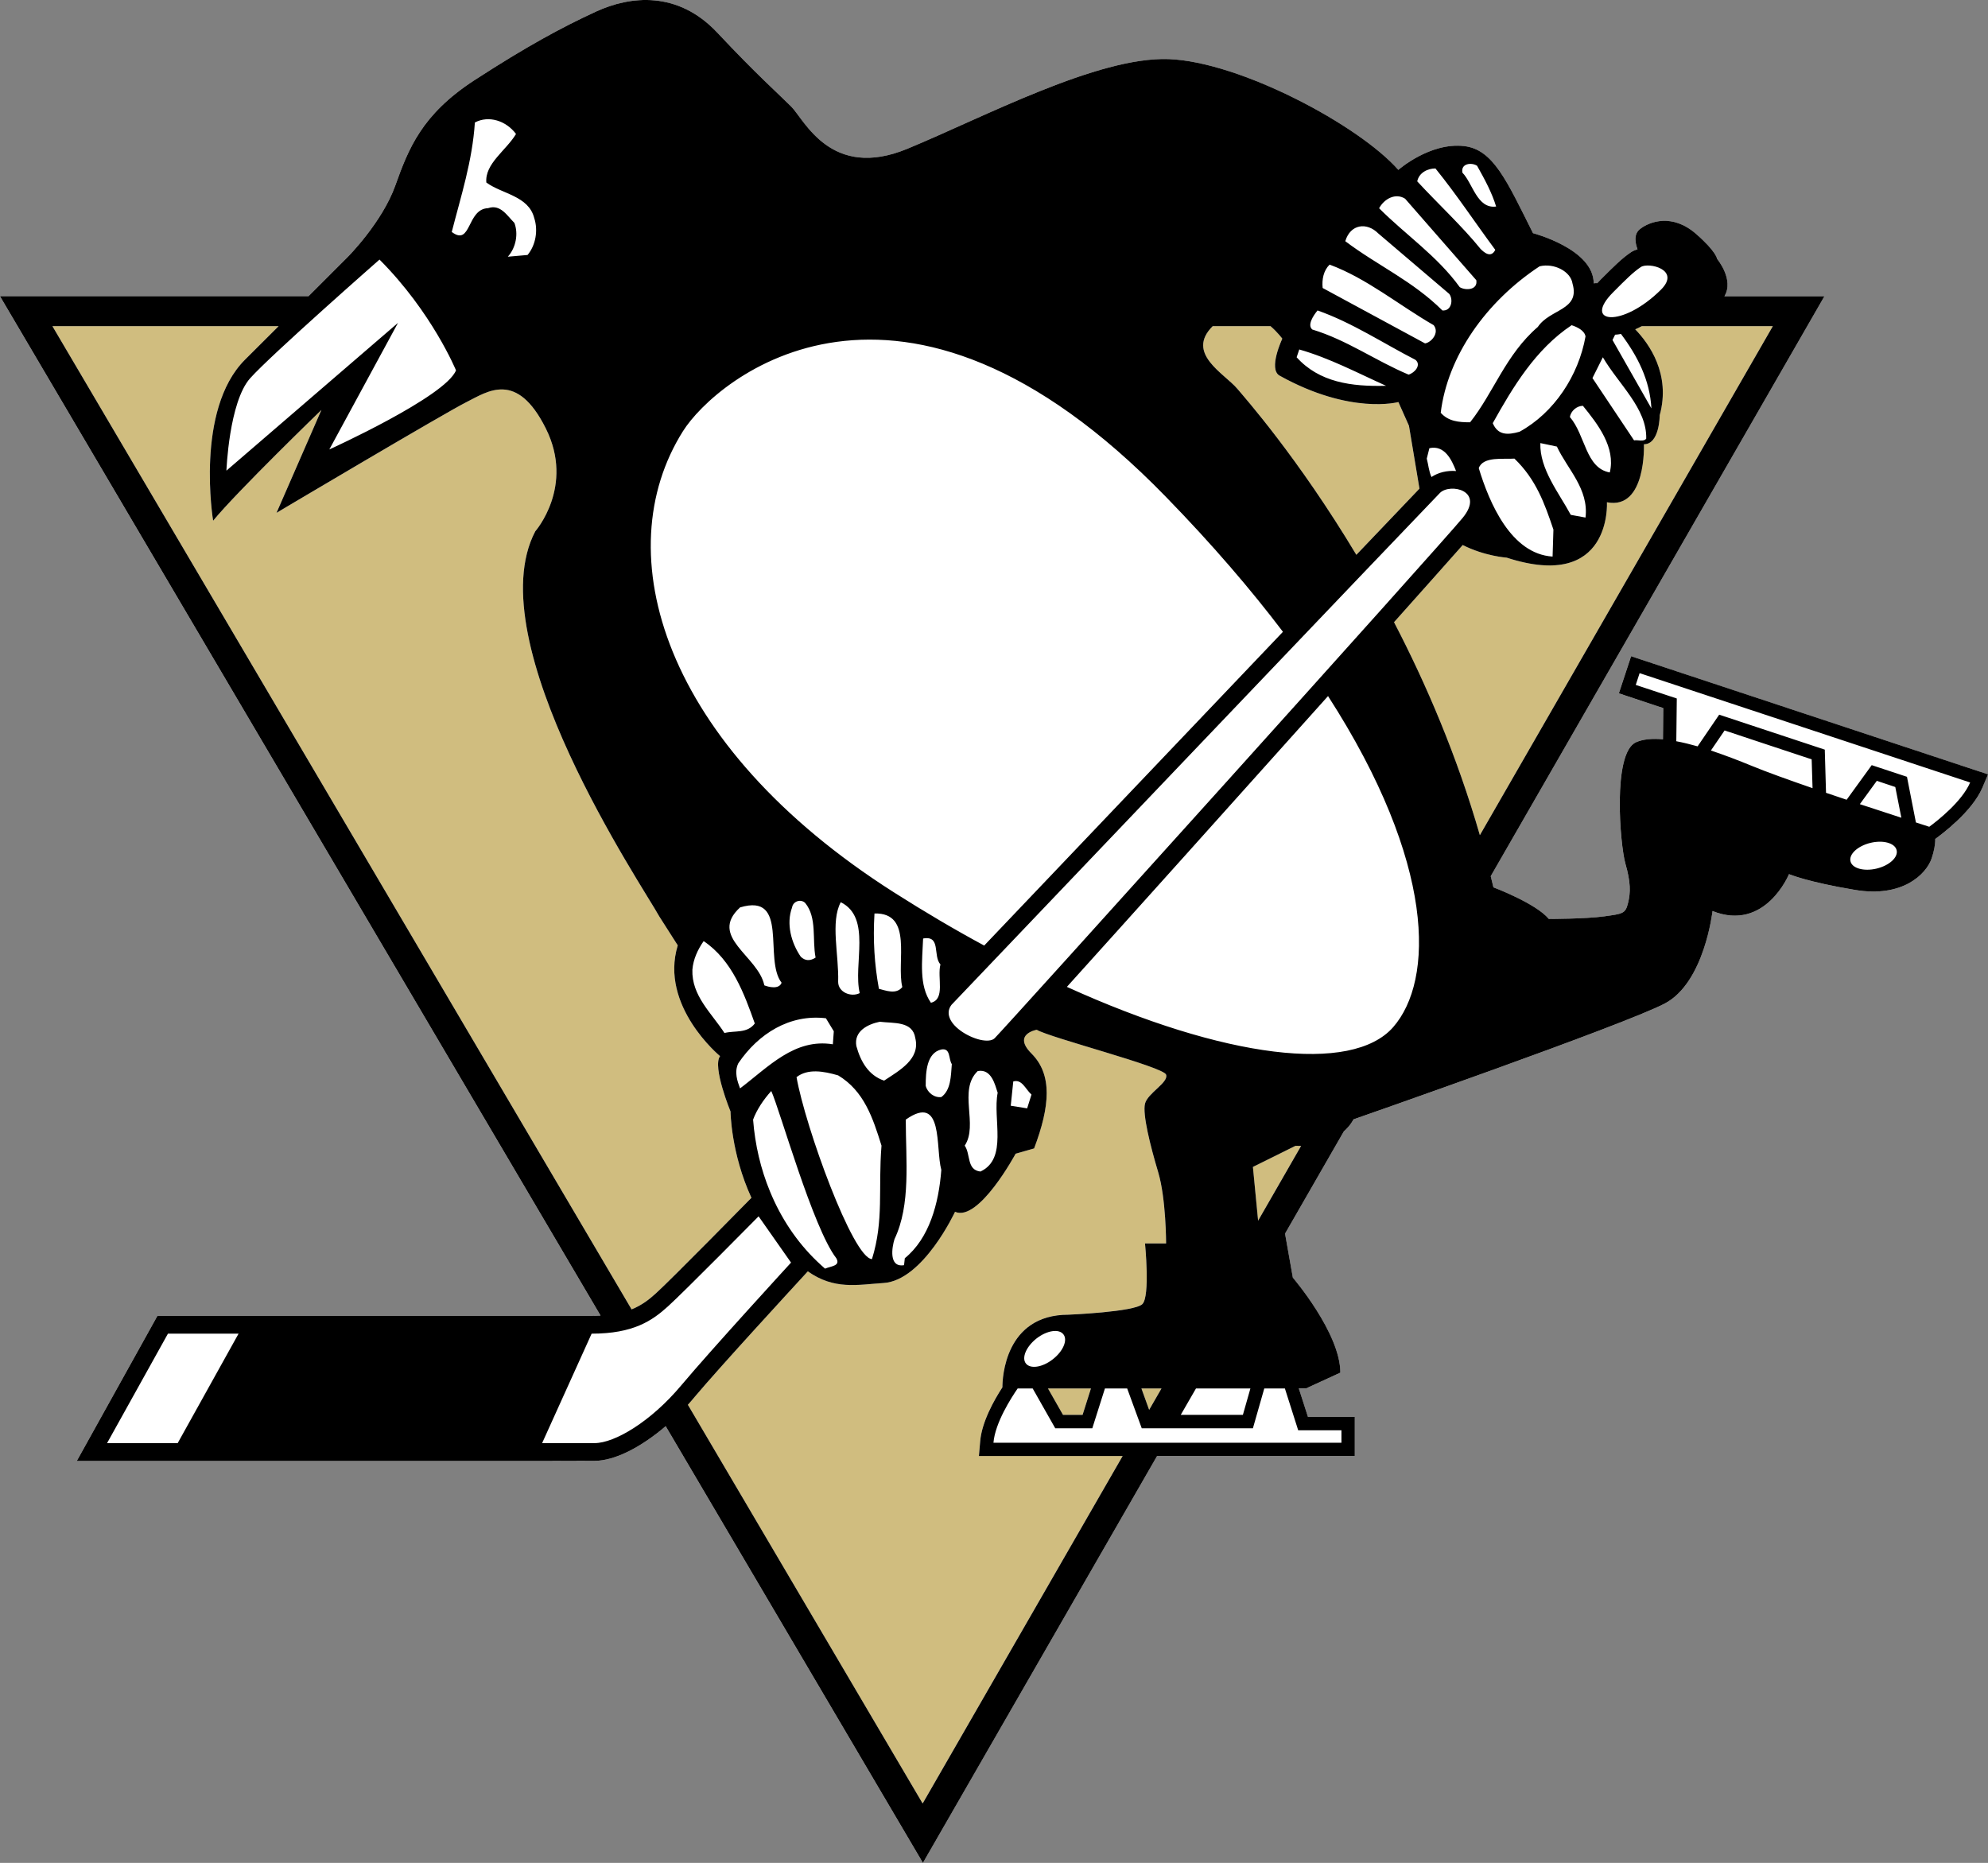 <svg xmlns="http://www.w3.org/2000/svg" version="1" width="204.925" height="192.044"><rect width="100%" height="100%" fill="#808080" stroke="none"/><g fill-rule="evenodd"><path d="M177.768 75.299c-.319.476-.884 1.301-1.41 2.067 1.39.467 2.829 1.013 4.25 1.599 1.469.605 3.753 1.43 6.227 2.283l-.091-2.97c-1.381-.464-7.506-2.481-8.976-2.978z" fill="#fff"/><path d="M204.341 81.208c-1.054 2.462-4.154 4.768-4.856 5.283.009.558-.119 1.241-.369 1.996-.554 1.63-2.999 4.082-7.894 3.257-4.906-.813-6.813-1.627-6.813-1.627s-2.444 5.976-7.884 3.804c0 0-.818 7.346-4.899 9.523-4.079 2.172-32.113 11.955-32.113 11.955s-.279.609-.994 1.24l-6.058 10.537.804 4.537s4.896 5.711 4.896 9.794l-3.536 1.627h-.746c.339 1.052.735 2.304.946 2.94h4.825v4.02h-20.377l-24.141 41.95-26.515-45.018c-2.591 2.215-5.292 3.575-7.338 3.575l-4.935.011h-48.431l8.31-14.956h44.757c.327 0 .625-.01.924-.03l-61.907-105.085h31.798l4.05-4.051s3.535-3.544 4.895-7.346c1.362-3.806 2.722-7.339 8.163-10.875 5.442-3.527 8.977-5.432 12.524-7.07 3.535-1.63 8.431-2.176 12.512 2.173 4.082 4.352 6.255 6.257 7.617 7.617 1.36 1.362 4.079 7.617 11.975 4.349 7.885-3.257 19.592-9.512 26.942-9.244 7.339.278 19.584 6.792 23.665 11.421 0 0 3.257-2.872 6.801-2.452 2.989.366 4.36 3.544 7.08 8.977 0 0 6.258 1.627 6.258 5.173 0 0 .149-.039.366-.019l.356-.377c1.373-1.371 2.196-2.196 3.119-2.813.209-.138.438-.227.676-.306-.196-.517-.468-1.528.259-2.086.983-.774 3.315-1.638 5.768.496 2.117 1.849 2.176 2.584 2.176 2.584s1.787 2.134.755 3.851h10.308l-34.398 59.784.278 1.151s4.35 1.627 5.71 3.257c0 0 3.802 0 5.72-.267 1.896-.267 2.175-.267 2.442-1.362.279-1.093.279-2.173-.268-4.071-.546-1.905-1.363-11.42 1.093-12.512.724-.326 1.678-.408 2.779-.306.01-1.123.03-2.522.03-3.218-1.143-.377-4.576-1.52-4.576-1.52l1.261-3.823 36.79 12.175-.584 1.379z" fill="#fff"/><path d="M123.278 143.135l-1.57 2.721h6.406c.17-.605.496-1.748.774-2.721h-5.61z" fill="#fff"/><path d="M193.459 80.493c-.381.526-1.116 1.528-1.749 2.404 1.598.527 3.076 1.013 4.279 1.399-.247-1.28-.515-2.632-.625-3.167-.636-.209-1.171-.388-1.905-.636z" fill="#fff"/><path d="M130.319 143.135l-1.171 4.1h-11.46l-1.501-4.1h-2.294l-1.3 4.1h-3.822l-2.325-4.1h-1.549c-.645.934-2.325 3.535-2.494 5.593h35.871v-1.284h-4.459l-1.371-4.309h-2.125z" fill="#fff"/><path d="M172.79 76.411c.696.129 1.43.31 2.196.526l2.224-3.265 10.885 3.603.128 4.451 2.125.715 2.585-3.567 3.634 1.202.922 4.706c.722.239 1.211.397 1.351.437l.02.011c.845-.617 3.386-2.612 4.22-4.569l-34.072-11.271-.396 1.213 4.229 1.399-.05 4.408z" fill="#fff"/><path d="M92.175 92.011c3.138 1.996 6.235 3.826 9.275 5.464 6.286-6.595 20.01-21.025 30.794-32.344-3.305-4.36-7.287-9.008-12.045-13.894-27.477-28.291-46.456-12.104-49.791-6.802-7.896 12.512-2.177 32.352 21.768 47.576z" fill="#fff"/><path d="M109.971 101.734c16.276 7.39 29.383 8.997 33.634 4.152 4.2-4.807 4.429-16.832-6.714-34.131-9.343 10.435-20.645 23.03-26.92 29.979z" fill="#fff"/><path d="M25.779 38.995c-2.175 2.451-2.443 9.523-2.443 9.523l17.686-15.234-7.079 13.049s11.974-5.432 13.058-8.154c0 0-2.451-5.977-7.885-11.421 0 0-11.152 9.794-13.337 12.237z" fill="#fff"/><path d="M192.801 86.888c-1.311.319-2.235 1.171-2.056 1.897.168.735 1.381 1.062 2.69.754 1.324-.317 2.246-1.171 2.066-1.897-.169-.735-1.39-1.072-2.7-.754z" fill="#fff"/><path d="M105.751 140.563c.468.586 1.709.396 2.769-.437 1.065-.824 1.56-1.985 1.095-2.571-.459-.597-1.7-.407-2.771.425-1.063.836-1.56 1.999-1.093 2.584z" fill="#fff"/><path d="M50.128 18.815c-.168-1.946 2.047-3.308 3.06-5.005-1.013-1.36-2.801-1.946-4.242-1.183-.256 3.983-1.45 7.637-2.382 11.283 2.035 1.528 1.528-2.373 3.744-2.452 1.27-.439 1.945.754 2.711 1.517.425 1.103.169 2.554-.676 3.487l2.035-.179c.845-1.013 1.104-2.543.685-3.815-.595-2.294-3.317-2.463-4.935-3.653z" fill="#fff"/><path d="M154.22 21.289c-.436-1.431-1.16-2.773-1.964-4.203-.539-.358-1.699-.267-1.51.715 1.061 1.072 1.51 3.755 3.474 3.488z" fill="#fff"/><path d="M154.134 25.755c-2.059-2.77-3.934-5.63-6.169-8.391-.805 0-1.696.437-1.877 1.332 2.145 2.322 4.659 4.647 6.525 6.962.358.358 1.073.994 1.521.098z" fill="#fff"/><path d="M150.467 29.598c.535.349 1.886.349 1.709-.715l-7.339-8.4c-.985-.625-2.145 0-2.681.983 2.769 2.77 5.987 4.916 8.311 8.132z" fill="#fff"/><path d="M149.396 30.305l-7.331-6.246c-1.159-1.163-2.86-.983-3.395.806 3.308 2.501 6.961 4.1 10.01 7.139.904.089 1.163-1.062.716-1.698z" fill="#fff"/><path d="M158.521 33.7c1.25-1.875 4.38-1.697 3.575-4.468-.18-1.242-1.886-2.145-3.397-1.779-5.54 3.656-9.484 9.286-10.188 15.097.794.892 1.867.983 3.029.983 2.424-3.049 3.665-6.973 6.981-9.833z" fill="#fff"/><path d="M146.892 35.4c.625-.09 1.52-1.073.893-1.877-3.575-2.056-6.879-4.817-10.732-6.246-.625.617-.806 1.52-.716 2.412l10.556 5.712z" fill="#fff"/><path d="M145.195 38.618c.625-.181 1.34-.985.715-1.521-3.307-1.697-6.536-3.842-10.1-5.094-.448.537-1.084 1.52-.538 1.966 3.575 1.082 6.517 3.218 9.922 4.649z" fill="#fff"/><path d="M153.875 43.623c.525 1.241 1.509 1.241 2.761.884 3.574-1.957 6.085-5.802 6.8-9.822-.099-.628-.892-.985-1.43-1.162-3.752 2.502-6.078 6.423-8.131 10.1z" fill="#fff"/><path d="M166.218 35.051l4.011 7.051c-.157-2.93-1.43-5.402-3.139-7.676-.207.039-.405.071-.605.078l-.267.547z" fill="#fff"/><path d="M169.694 45.222c.087-3.12-2.86-5.621-4.47-8.392l-1.073 2.145 4.29 6.425c.369-.079.983.181 1.253-.177z" fill="#fff"/><path d="M142.87 39.769c-2.958-1.332-5.817-2.852-8.945-3.744l-.271.804c2.334 2.582 5.641 3.037 9.216 2.94z" fill="#fff"/><path d="M161.829 42.996c1.607 1.869 1.607 5.264 4.11 5.711.625-2.592-1.25-4.996-2.77-6.87-.625 0-1.252.526-1.34 1.16z" fill="#fff"/><path d="M158.78 45.677c-.081 2.672 1.886 5.084 3.136 7.397l1.52.279c.357-2.95-1.878-5.005-2.95-7.319l-1.706-.358z" fill="#fff"/><path d="M147.07 47.276c.16.586.22 1.351.488 1.897.706-.479 1.63-.687 2.532-.616-.446-1.151-1.174-2.703-2.75-2.353l-.27 1.073z" fill="#fff"/><path d="M160.042 57.377l.086-2.781c-.902-2.683-1.786-5.175-4.019-7.319-1.084.09-3.229-.267-3.676.983 1.084 3.574 3.319 8.848 7.609 9.117z" fill="#fff"/><path d="M84.071 98.717c-.365-1.878.17-4.113-1.072-5.632-.456-.445-1.25-.177-1.351.459-.625 1.686-.088 3.653.895 5.083.456.448.983.448 1.528.09z" fill="#fff"/><path d="M88.621 102.379c-.707-2.958 1.261-7.774-1.957-9.373-1.084 2.047-.179 5.433-.267 8.214 0 1.073 1.328 1.608 2.224 1.159z" fill="#fff"/><path d="M80.567 101.307c-1.877-2.413.825-9.296-4.281-7.764-3.306 3.037 1.877 4.994 2.502 8.033.448.177 1.52.444 1.779-.27z" fill="#fff"/><path d="M90.14 94.169c-.168 2.761 0 5.253.457 7.766.703.169 1.776.625 2.412-.181-.636-2.593 1.162-7.684-2.869-7.585z" fill="#fff"/><path d="M95.154 96.749c-.09 2.325-.448 4.828.806 6.623 1.52-.366.624-2.601.982-3.951-.804-.884.09-3.018-1.787-2.672z" fill="#fff"/><path d="M72.532 97.016c-.625.896-1.073 1.877-1.162 2.95-.09 2.682 1.967 4.459 3.307 6.524 1.073-.278 2.323.08 3.127-.981-1.082-3.04-2.334-6.517-5.272-8.494z" fill="#fff"/><path d="M85.85 107.655l.098-1.343-.813-1.341c-3.744-.447-6.973 1.6-9.028 4.639-.447.905-.089 1.875.178 2.591 2.95-2.233 5.621-5.184 9.565-4.546z" fill="#fff"/><path d="M94.348 107.018c-.266-1.779-2.231-1.507-3.662-1.688-1.261.259-2.682.983-2.415 2.503.44 1.599 1.252 3.027 2.86 3.566 1.61-1.064 3.744-2.226 3.216-4.381z" fill="#fff"/><path d="M97.031 108.189c-1.52.349-1.61 2.325-1.61 3.744.181.715.896 1.253 1.61 1.161.983-.715.983-2.135 1.082-3.396-.358-.526-.099-1.686-1.082-1.509z" fill="#fff"/><path d="M102.841 112.649c-.27-.795-.628-2.504-2.058-2.235-2.054 1.966.09 5.543-1.34 7.686.625.893.181 2.502 1.619 2.673 2.861-1.331 1.241-5.441 1.779-8.124z" fill="#fff"/><path d="M86.397 110.86c-1.531-.446-3.138-.715-4.29.181.892 5.091 5.807 18.669 7.775 18.759 1.25-4.022.625-7.24.983-11.7-.892-2.86-1.796-5.63-4.468-7.24z" fill="#fff"/><path d="M104.449 111.485l-.26 2.502 1.69.271.448-1.422c-.616-.545-.974-1.618-1.877-1.351z" fill="#fff"/><path d="M79.502 112.47c-.813.892-1.516 1.966-1.874 2.949.197 2.572.782 5.095 1.756 7.44 1.112 2.69 2.722 5.143 4.835 7.169.269.256.547.515.825.755.625-.268 1.619-.268 1.162-1.073-2.415-3.12-5.809-15.274-6.705-17.24z" fill="#fff"/><path d="M93.366 115.419c0 4.201.537 8.76-1.163 12.323-.255.806-.625 2.951.985 2.684l.079-.715c2.522-2.055 3.496-5.623 3.763-9.108-.625-2.235.267-7.954-3.665-5.184z" fill="#fff"/><path d="M68.86 134.664c-1.631 1.481-3.567 2.821-7.877 2.821l-5.103 11.282h5.402c2.086 0 5.798-2.216 8.917-5.929 3.116-3.715 11.339-12.681 11.339-12.681l-3.345-4.769s-7.695 7.798-9.334 9.275z" fill="#fff"/><path d="M11.031 148.775h7.279l6.278-11.29h-7.28l-6.277 11.29z" fill="#fff"/><path d="M148.433 50.812c-1.033 1.034-50.348 52.77-50.348 52.77-.29.377-.349.765-.26 1.143.26 1.131 1.887 2.154 3.198 2.464.655.149 1.231.119 1.508-.161 1.045-1.03 45.901-50.784 48.235-53.633 2.332-2.841-1.292-3.614-2.334-2.582z" fill="#fff"/><path d="M171.221 29.857c2.068-2.074-1.3-2.848-2.074-2.333-.777.515-1.56 1.292-2.851 2.593-3.226 3.225.904 3.743 4.925-.26z" fill="#fff"/><path d="M145.234 43.891l-1.091-2.444s-4.899 1.36-12.245-2.722c-1.201-.675.279-3.811.279-3.811s-.459-.636-1.214-1.291h-5.956c-2.841 2.82 1.23 4.895 2.543 6.465.722.864 6.234 7.06 12.263 17.109 3.02-3.167 5.334-5.602 6.505-6.822l-1.083-6.483z" fill="#d0bd7f"/><path d="M129.148 120.296l.535 5.54 4.43-7.708-.576-.009-4.389 2.176z" fill="#d0bd7f"/><path d="M118.451 145.341l1.271-2.206h-2.066c.28.756.578 1.59.795 2.206z" fill="#d0bd7f"/><path d="M77.358 123.582l.101-.099c-2.125-4.616-2.156-8.898-2.156-8.898s-1.897-4.616-1.08-5.709c0 0-6.27-5.165-4.36-11.42l-1.909-2.99c-1.627-2.99-18.778-28.283-12.779-39.694 0 0 4.081-4.628 1.083-10.615-2.99-5.979-5.987-3.802-8.163-2.711-2.176 1.082-19.592 11.421-19.592 11.421l4.628-10.607s-8.709 8.422-11.163 11.42c0 0-1.895-11.42 3.279-16.594 1.16-1.16 2.343-2.341 3.474-3.464h-23.317l59.702 101.359c1.073-.435 1.827-1.032 2.523-1.669 1.578-1.43 9.652-9.651 9.73-9.731z" fill="#d0bd7f"/><path d="M169.235 33.622c-.227.117-.445.227-.675.326 1.421 1.472 3.685 4.608 2.521 8.859 0 0 0 2.99-1.627 2.99 0 0 .268 6.792-3.813 5.979 0 0 .545 9.245-10.337 5.709 0 0-2.265-.15-4.529-1.301-1.489 1.677-3.981 4.49-7.08 7.955 3.306 6.356 6.484 13.754 8.848 21.957l30.199-52.473h-13.506z" fill="#d0bd7f"/><path d="M109.572 145.856h2.019c.178-.585.546-1.718.861-2.721h-4.428c.625 1.114 1.28 2.265 1.547 2.721z" fill="#d0bd7f"/><path d="M120.198 110.782c-.267-.814-11.966-3.804-13.337-4.627 0 0-2.541.446-.535 2.451 2.174 2.176 1.906 5.444.268 9.782l-1.906.545s-3.803 7.071-6.245 5.987c0 0-3.277 7.071-7.358 7.34-2.722.179-5.088.726-7.817-1.2-1.866 2.034-9.005 9.79-11.669 12.949-.227.279-.455.545-.695.804l24.2 41.102 20.616-35.821h-14.816l.129-1.489c.158-2.004 1.439-4.277 2.291-5.59 0-.963.251-7.488 6.804-7.488 0 0 6.801-.279 7.626-1.093.816-.814.27-6.255.27-6.255h2.174s0-4.619-.814-7.339c-.814-2.723-1.63-5.979-1.36-7.07.268-1.085 2.453-2.178 2.174-2.99z" fill="#d0bd7f"/><path d="M168.135 67.654l-1.261 3.823s3.434 1.143 4.576 1.52c0 .696-.02 2.095-.03 3.218-1.101-.101-2.055-.019-2.779.306-2.455 1.093-1.639 10.607-1.093 12.512.546 1.898.546 2.978.268 4.071-.268 1.095-.546 1.095-2.442 1.362-1.917.267-5.72.267-5.72.267-1.36-1.63-5.71-3.257-5.71-3.257l-.278-1.151 34.398-59.784h-10.308c1.032-1.718-.755-3.851-.755-3.851s-.059-.735-2.176-2.584c-2.453-2.134-4.785-1.27-5.768-.496-.726.558-.455 1.569-.259 2.086-.239.079-.468.169-.676.306-.922.616-1.746 1.442-3.119 2.813l-.356.377c-.217-.019-.366.019-.366.019 0-3.546-6.258-5.173-6.258-5.173-2.72-5.433-4.091-8.611-7.08-8.977-3.544-.42-6.801 2.452-6.801 2.452-4.081-4.629-16.326-11.142-23.665-11.421-7.35-.267-19.058 5.988-26.942 9.244-7.896 3.268-10.615-2.987-11.975-4.349-1.362-1.36-3.535-3.265-7.617-7.617-4.081-4.349-8.977-3.802-12.512-2.173-3.547 1.638-7.083 3.544-12.524 7.07-5.441 3.536-6.801 7.069-8.163 10.875-1.36 3.802-4.895 7.346-4.895 7.346l-4.05 4.051h-31.798l61.907 105.085c-.299.02-.597.03-.924.03h-44.757l-8.31 14.956h48.431l4.935-.011c2.046 0 4.746-1.36 7.338-3.575l26.515 45.018 24.141-41.95h20.377v-4.02h-4.825c-.211-.636-.607-1.887-.946-2.94h.746l3.536-1.627c0-4.082-4.896-9.794-4.896-9.794l-.804-4.537 6.058-10.537c.715-.631.994-1.24.994-1.24s28.034-9.782 32.113-11.955c4.081-2.177 4.899-9.523 4.899-9.523 5.44 2.173 7.884-3.804 7.884-3.804s1.906.814 6.813 1.627c4.895.825 7.34-1.627 7.894-3.257.25-.755.378-1.438.369-1.996.703-.515 3.802-2.821 4.856-5.283l.584-1.379-36.79-12.175zm-1.839-37.537c1.291-1.301 2.074-2.078 2.851-2.593.774-.515 4.141.259 2.074 2.333-4.021 4.003-8.151 3.485-4.925.26zm.794 4.309c1.709 2.274 2.981 4.746 3.139 7.676l-4.011-7.051.268-.547c.2-.007.398-.039.605-.078zm-1.866 2.404c1.61 2.771 4.558 5.272 4.47 8.392-.27.358-.884.098-1.252.177l-4.29-6.425 1.073-2.145zm-6.444 8.848l1.706.358c1.073 2.314 3.308 4.369 2.95 7.319l-1.52-.279c-1.25-2.313-3.217-4.725-3.136-7.397zm1.348 8.918l-.086 2.781c-4.29-.27-6.525-5.543-7.609-9.117.448-1.25 2.592-.892 3.676-.983 2.232 2.145 3.116 4.636 4.019 7.319zm1.701-11.6c.088-.634.715-1.16 1.34-1.16 1.52 1.874 3.395 4.279 2.77 6.87-2.502-.447-2.502-3.842-4.11-5.71zm1.607-8.31c-.715 4.02-3.226 7.865-6.8 9.822-1.252.358-2.236.358-2.761-.884 2.054-3.677 4.379-7.598 8.131-10.1.537.177 1.331.535 1.43 1.162zm-4.737-7.231c1.511-.366 3.217.537 3.397 1.779.805 2.771-2.325 2.593-3.575 4.468-3.316 2.86-4.558 6.783-6.981 9.833-1.161 0-2.235-.09-3.029-.983.704-5.811 4.647-11.441 10.188-15.096zm-56.167 79.573c-.278.28-.853.31-1.508.161-1.311-.31-2.938-1.333-3.198-2.464-.089-.378-.031-.765.26-1.143 0 0 49.315-51.736 50.348-52.77 1.041-1.033 4.666-.259 2.334 2.582-2.334 2.849-47.19 52.603-48.235 53.633zm3.795 5.81l-.448 1.422-1.69-.271.26-2.502c.904-.266 1.261.806 1.877 1.351zm-5.264 7.936c-1.438-.17-.994-1.78-1.619-2.672 1.431-2.144-.714-5.72 1.34-7.686 1.429-.269 1.788 1.44 2.058 2.235-.538 2.683 1.081 6.793-1.779 8.124zm-23.257-15.263c-.804 1.061-2.054.704-3.127.981-1.34-2.065-3.397-3.842-3.307-6.524.089-1.073.537-2.054 1.162-2.95 2.938 1.976 4.191 5.454 5.272 8.494zm-1.52-11.966c5.106-1.532 2.404 5.35 4.281 7.764-.259.714-1.331.447-1.779.27-.625-3.039-5.808-4.996-2.502-8.033zm-.178 16.066c2.056-3.039 5.284-5.086 9.028-4.639l.813 1.341-.098 1.343c-3.944-.637-6.615 2.314-9.565 4.546-.267-.716-.625-1.686-.178-2.591zm5.541-16.066c.101-.636.895-.905 1.351-.459 1.242 1.52.707 3.755 1.072 5.632-.546.358-1.072.358-1.528-.09-.983-1.429-1.52-3.397-.895-5.083zm-2.146 18.926c.896 1.966 4.291 14.12 6.705 17.24.457.805-.537.805-1.162 1.073-.278-.24-.557-.499-.825-.755-2.113-2.026-3.723-4.479-4.835-7.168-.974-2.345-1.56-4.867-1.756-7.44.358-.983 1.061-2.056 1.874-2.949zm2.605-1.429c1.151-.896 2.759-.627 4.29-.181 2.672 1.61 3.575 4.38 4.468 7.24-.358 4.46.267 7.677-.983 11.7-1.968-.09-6.882-13.667-7.775-18.758zm6.514-8.662c-.896.449-2.224-.086-2.224-1.159.088-2.781-.817-6.167.267-8.214 3.218 1.599 1.25 6.416 1.957 9.373zm-.349 5.454c-.267-1.52 1.154-2.244 2.415-2.502 1.431.18 3.396-.091 3.662 1.688.527 2.155-1.606 3.317-3.216 4.381-1.608-.539-2.421-1.968-2.86-3.566zm4.738-6.079c-.636.806-1.709.35-2.412.181-.457-2.514-.625-5.005-.457-7.766 4.031-.099 2.233 4.993 2.869 7.585zm-.806 25.987c1.701-3.563 1.163-8.121 1.163-12.322 3.932-2.77 3.039 2.949 3.664 5.184-.267 3.485-1.241 7.052-3.763 9.107l-.079.715c-1.61.268-1.24-1.877-.985-2.684zm3.756-24.368c-1.254-1.795-.896-4.298-.806-6.623 1.877-.345.983 1.788 1.787 2.672-.358 1.35.538 3.585-.982 3.951zm-.538 8.561c0-1.419.09-3.395 1.61-3.744.983-.177.724.983 1.082 1.509-.099 1.261-.099 2.681-1.082 3.396-.714.091-1.429-.446-1.61-1.161zm51.649-64.657l.27-1.073c1.576-.349 2.304 1.202 2.75 2.353-.902-.071-1.826.138-2.532.617-.268-.546-.328-1.311-.488-1.897zm5.186-30.19c.804 1.429 1.527 2.772 1.964 4.203-1.964.267-2.413-2.416-3.474-3.488-.189-.983.971-1.073 1.51-.715zm-4.291.278c2.235 2.761 4.11 5.621 6.169 8.391-.449.896-1.164.26-1.521-.098-1.866-2.314-4.38-4.64-6.525-6.962.181-.895 1.073-1.332 1.877-1.332zm-3.127 3.119l7.339 8.4c.177 1.064-1.174 1.064-1.709.715-2.324-3.216-5.543-5.362-8.311-8.132.536-.983 1.696-1.608 2.681-.983zm-2.772 3.575l7.331 6.246c.446.636.188 1.787-.716 1.698-3.049-3.038-6.703-4.638-10.01-7.139.535-1.788 2.236-1.969 3.395-.806zm-5.012 3.218c3.854 1.429 7.157 4.191 10.732 6.246.627.804-.268 1.787-.892 1.877l-10.556-5.712c-.09-.892.091-1.796.716-2.412zm-1.242 4.727c3.564 1.252 6.793 3.397 10.1 5.094.625.536-.09 1.34-.715 1.521-3.405-1.431-6.348-3.567-9.922-4.649-.546-.447.09-1.429.537-1.966zm-1.885 4.022c3.127.892 5.987 2.412 8.945 3.744-3.575.098-6.883-.358-9.216-2.939l.271-.804zm-8.919-2.404h5.956c.755.655 1.214 1.291 1.214 1.291s-1.48 3.136-.279 3.811c7.346 4.082 12.245 2.722 12.245 2.722l1.091 2.444 1.083 6.483c-1.171 1.221-3.485 3.656-6.505 6.822-6.029-10.049-11.54-16.245-12.263-17.109-1.313-1.57-5.384-3.645-2.542-6.465zm-54.599 10.814c3.335-5.303 22.315-21.489 49.791 6.802 4.758 4.886 8.74 9.534 12.045 13.894-10.784 11.318-24.507 25.748-30.794 32.344-3.04-1.638-6.136-3.468-9.275-5.464-23.944-15.223-29.663-35.063-21.768-47.576zm-21.461-31.809c1.44-.763 3.229-.177 4.242 1.183-1.013 1.697-3.229 3.059-3.06 5.005 1.619 1.19 4.341 1.36 4.935 3.654.419 1.272.16 2.801-.685 3.815l-2.035.179c.845-.934 1.101-2.384.676-3.487-.766-.763-1.442-1.957-2.711-1.517-2.216.079-1.709 3.981-3.744 2.453.931-3.646 2.125-7.3 2.382-11.283zm-9.83 14.131c5.433 5.444 7.885 11.421 7.885 11.421-1.084 2.722-13.058 8.154-13.058 8.154l7.079-13.049-17.686 15.234s.267-7.072 2.443-9.523c2.185-2.444 13.337-12.237 13.337-12.237zm-33.715 6.864h23.317c-1.131 1.123-2.314 2.305-3.474 3.464-5.173 5.175-3.279 16.594-3.279 16.594 2.455-2.998 11.163-11.42 11.163-11.42l-4.628 10.607s17.416-10.339 19.592-11.421c2.175-1.091 5.173-3.268 8.163 2.711 2.998 5.987-1.083 10.615-1.083 10.615-5.998 11.411 11.152 36.704 12.779 39.694l1.909 2.99c-1.909 6.255 4.36 11.42 4.36 11.42-.817 1.093 1.08 5.709 1.08 5.709s.031 4.281 2.156 8.898l-.101.099c-.078.08-8.152 8.301-9.73 9.731-.696.636-1.45 1.234-2.523 1.669l-59.702-101.359zm12.909 115.153h-7.279l6.277-11.29h7.28l-6.278 11.29zm42.971-.007h-5.402l5.103-11.282c4.31 0 6.246-1.34 7.877-2.821 1.638-1.478 9.334-9.275 9.334-9.275l3.345 4.769s-8.223 8.966-11.339 12.681c-3.119 3.713-6.831 5.929-8.917 5.929zm33.822 37.149l-24.2-41.102c.239-.259.468-.525.695-.804 2.663-3.159 9.802-10.915 11.669-12.949 2.73 1.926 5.095 1.379 7.817 1.2 4.081-.269 7.358-7.34 7.358-7.34 2.443 1.084 6.245-5.987 6.245-5.987l1.906-.545c1.639-4.339 1.906-7.606-.268-9.782-2.006-2.005.535-2.451.535-2.451 1.371.824 13.07 3.814 13.338 4.627.279.813-1.906 1.905-2.174 2.99-.27 1.091.546 4.348 1.36 7.07.814 2.72.814 7.338.814 7.338h-2.174s.546 5.441-.27 6.255c-.825.814-7.626 1.093-7.626 1.093-6.553 0-6.804 6.525-6.804 7.488-.853 1.313-2.134 3.586-2.291 5.59l-.129 1.489h14.816l-20.616 35.821zm24.619-42.781l-1.271 2.206c-.217-.616-.515-1.45-.795-2.206h2.066zm-7.271 0c-.315 1.004-.684 2.136-.861 2.721h-2.019c-.268-.456-.922-1.607-1.547-2.721h4.428zm-6.701-2.571c-.468-.585.03-1.747 1.093-2.584 1.071-.833 2.313-1.022 2.771-.425.465.586-.03 1.747-1.095 2.571-1.06.834-2.301 1.024-2.769.438zm28.065 6.88h4.459v1.284h-35.871c.169-2.058 1.849-4.659 2.494-5.593h1.549l2.325 4.1h3.822l1.3-4.1h2.294l1.501 4.1h11.46l1.171-4.1h2.125l1.371 4.309zm-12.107-1.587l1.57-2.721h5.61c-.278.974-.604 2.116-.774 2.721h-6.406zm7.975-20.02l-.535-5.54 4.389-2.176.576.009-4.43 7.707zm13.922-19.95c-4.251 4.845-17.357 3.239-33.634-4.152 6.275-6.949 17.577-19.545 26.92-29.979 11.143 17.299 10.914 29.324 6.714 34.131zm.09-41.748c3.099-3.466 5.591-6.278 7.08-7.955 2.264 1.151 4.529 1.301 4.529 1.301 10.883 3.535 10.337-5.709 10.337-5.709 4.08.813 3.813-5.979 3.813-5.979 1.627 0 1.627-2.99 1.627-2.99 1.164-4.25-1.1-7.386-2.521-8.859.23-.099.448-.209.675-.326h13.506l-30.199 52.473c-2.364-8.203-5.541-15.601-8.848-21.957zm36.913 14.827c-1.421-.586-2.86-1.132-4.25-1.599.526-.765 1.091-1.591 1.41-2.067 1.47.498 7.595 2.515 8.976 2.978l.091 2.97c-2.475-.853-4.759-1.677-6.228-2.283zm12.828 10.575c-1.309.308-2.522-.02-2.69-.755-.179-.726.745-1.578 2.056-1.897 1.31-.317 2.531.019 2.7.754.18.726-.742 1.58-2.066 1.897zm-1.725-6.643l1.749-2.404c.734.248 1.269.427 1.905.636.11.535.378 1.886.625 3.167-1.202-.386-2.681-.872-4.279-1.399zm7.15 2.334l-.02-.011c-.14-.04-.629-.198-1.351-.437l-.922-4.706-3.634-1.202-2.585 3.567-2.125-.715-.128-4.451-10.885-3.603-2.224 3.265c-.766-.216-1.5-.397-2.196-.526l.05-4.408-4.229-1.399.396-1.213 34.072 11.271c-.834 1.957-3.375 3.953-4.22 4.569z" fill="#000"/></g></svg>